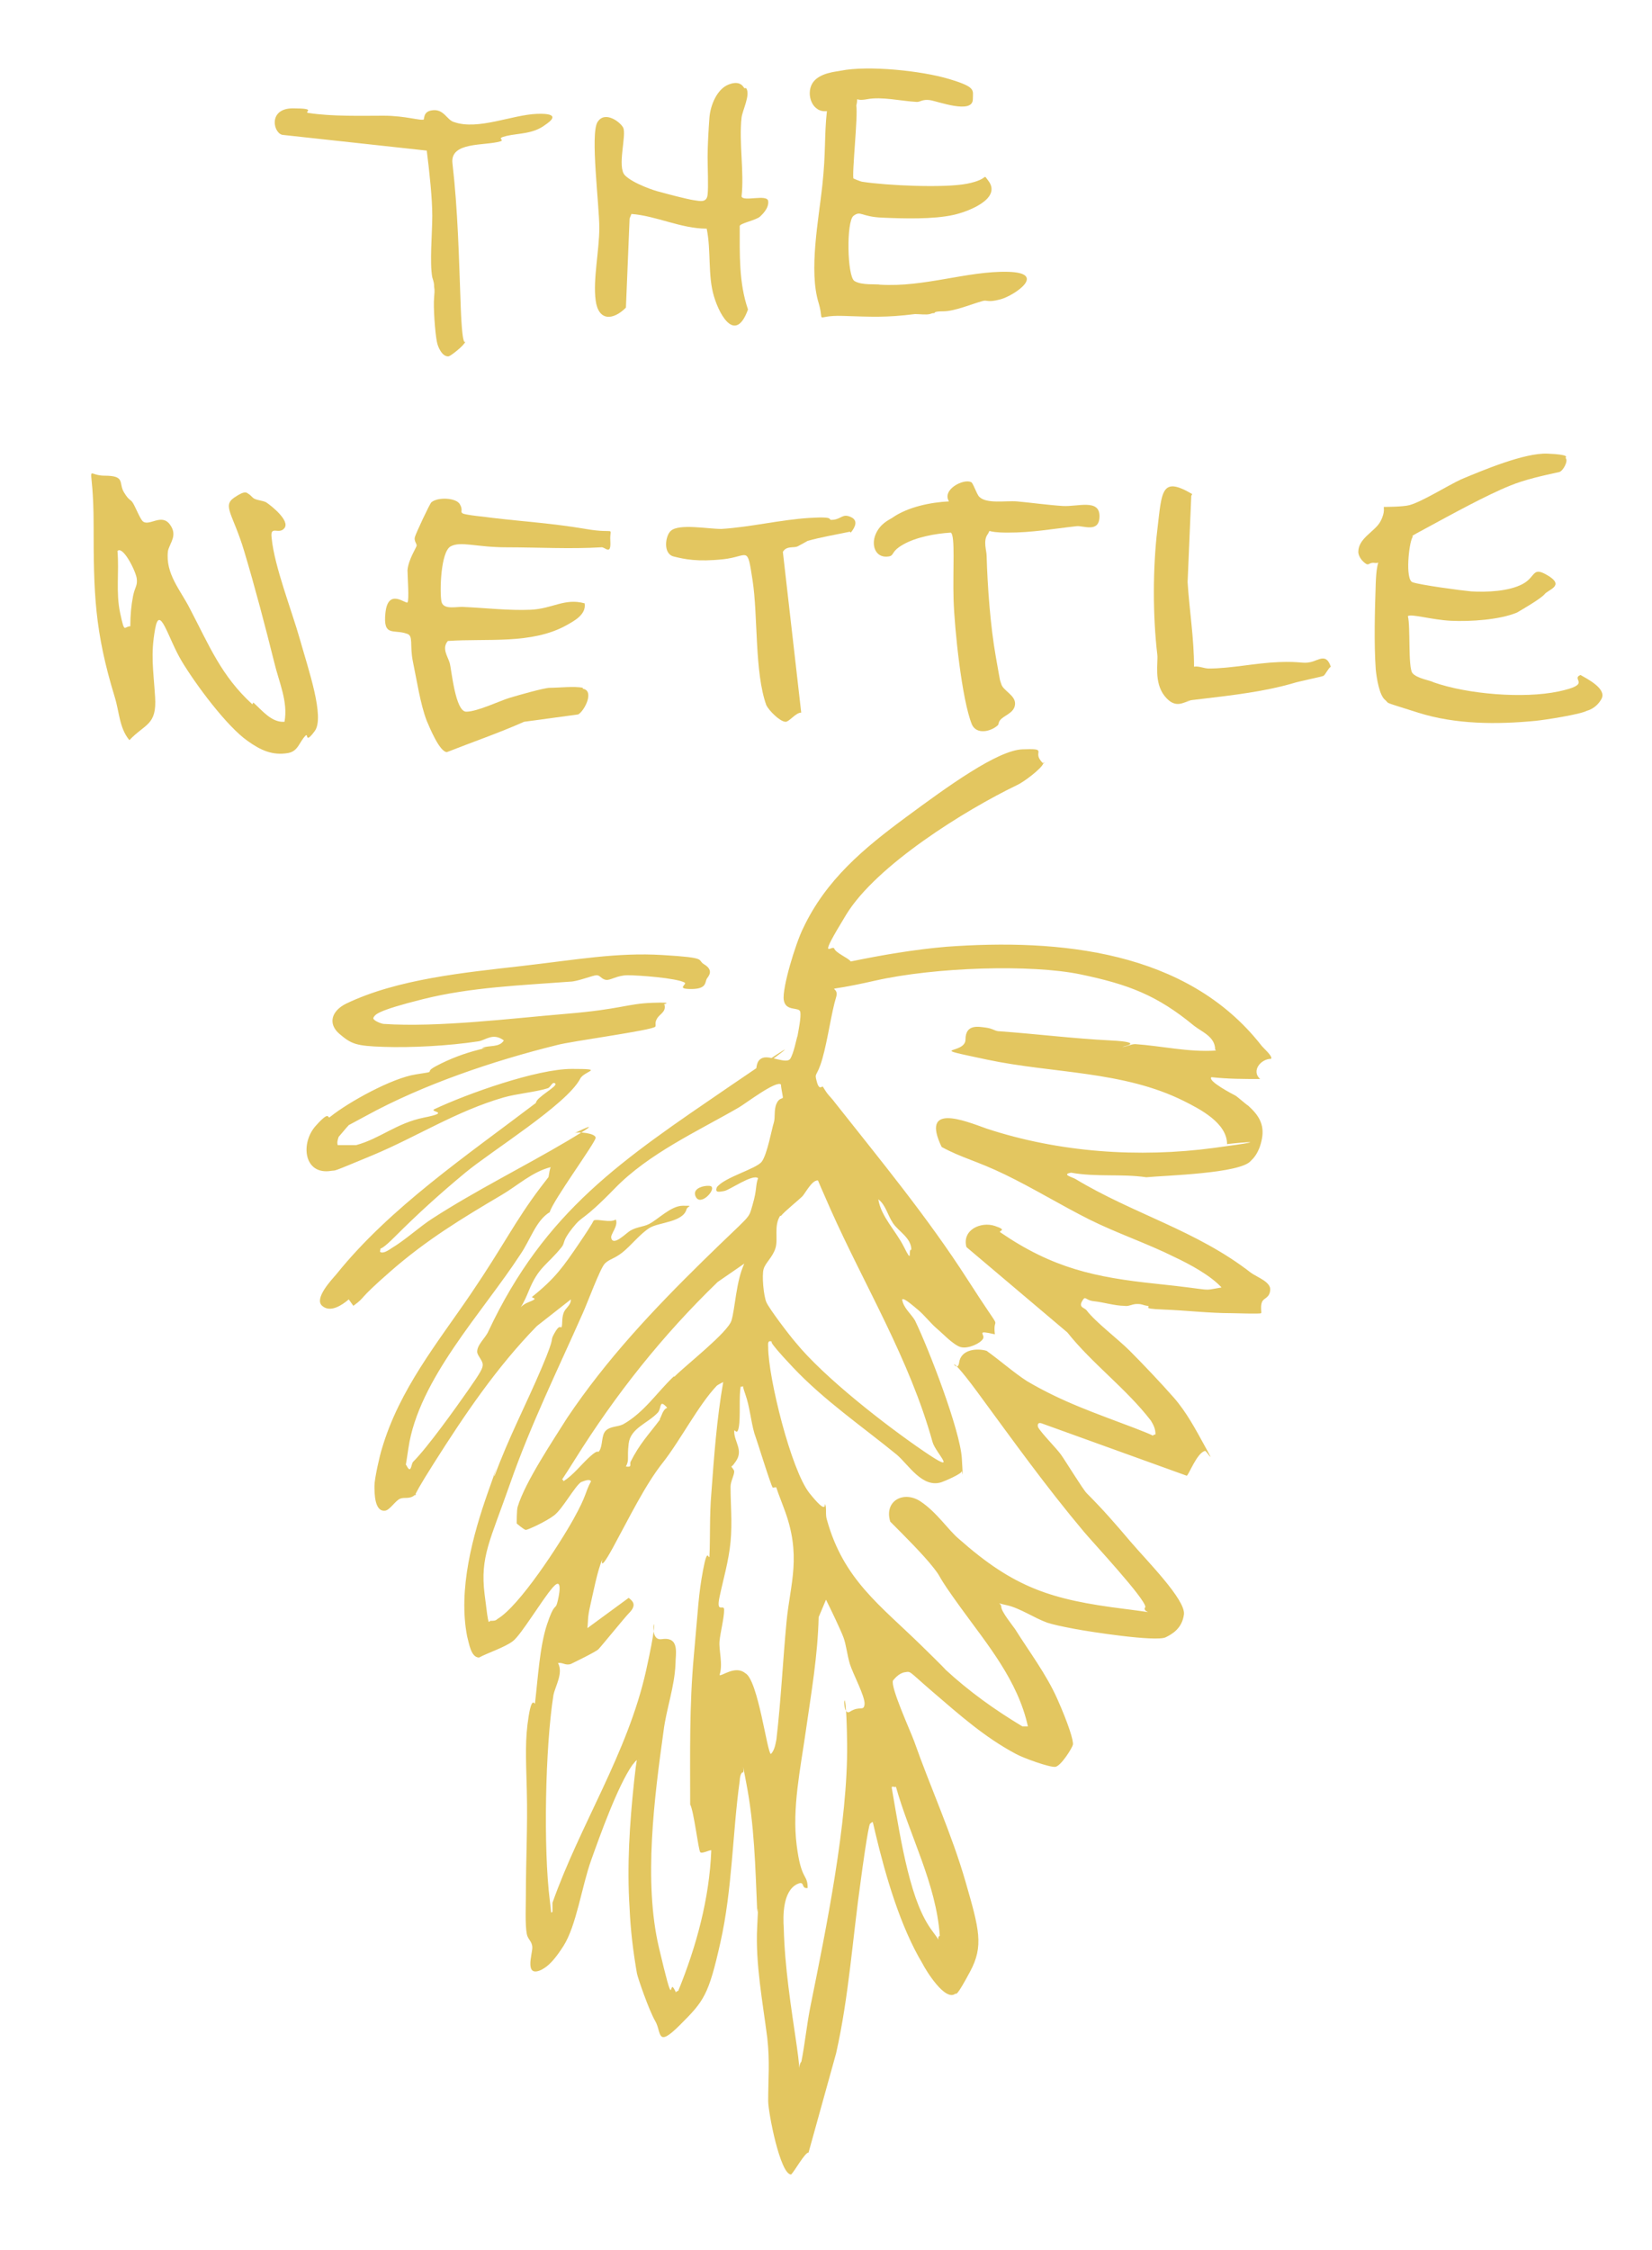 <svg width="180" height="245" viewBox="0 0 180 245" fill="none" xmlns="http://www.w3.org/2000/svg">
<path d="M88.1 234.4C87.7 234.4 86.6 236.4 86.2 236.8C85 236.8 83.7 230 83.7 228.8C83.7 226.2 83.9 224.6 83.6 221.9C83.1 218 82.3 213.8 82.5 209.9C82.7 206 82.5 209 82.5 208C82.3 203.3 82.2 198.7 81.3 194.1C80.4 189.5 81.3 193.3 80.9 193C80.7 193.1 80.6 193.6 80.6 193.9C79.8 199.7 79.8 205.7 78.5 211.5C77.2 217.3 76.7 217.9 74.1 220.5C71.5 223.1 72.1 221.3 71.4 220.1C70.7 218.9 69.5 215.4 69.4 214.9C69 212.6 68.7 210.2 68.6 207.8C68.3 203.2 68.6 198.6 69.1 193.9C69.6 189.2 69.6 192.4 69.6 191.6C69.3 191.6 69.1 192 68.9 192.2C67.3 194.5 65.4 199.8 64.4 202.6C63.4 205.4 62.8 209.7 61.4 211.9C60 214.1 59.3 214.3 59 214.5C57.1 215.4 58 212.8 58 212.1C58 211.4 57.5 211.2 57.4 210.6C57.2 209.6 57.3 207.4 57.3 206.3C57.3 202.6 57.5 198.8 57.4 195C57.3 191.2 57.2 189.4 57.6 186.9C58 184.4 58.3 185.9 58.3 185.4C58.6 182.9 58.8 179.3 59.6 176.9C60.4 174.5 60.5 175.3 60.7 174.6C60.9 173.9 61.4 171.5 60.2 172.9C59 174.3 56.8 178 55.9 178.7C55 179.4 53.1 180 52.2 180.5C51.3 180.5 51.1 178.9 50.9 178.2C49.9 173.1 51.5 167.2 53.2 162.4C54.9 157.6 53.6 161.2 53.9 160.7C55.4 156.6 57.3 153 59 149C60.7 145 59.8 146.3 60.4 145.2C61 144.1 61.1 144.7 61.2 144.5C61.3 144.1 61.2 143.6 61.4 143C61.6 142.4 62.2 142.2 62.2 141.5L58.5 144.4C54.1 148.9 50.6 154.1 47.3 159.3C44 164.5 45.8 162.3 45.2 162.8C44.6 163.3 44.1 163 43.6 163.2C43.1 163.4 42.5 164.4 42 164.5C40.8 164.7 40.8 162.6 40.8 161.8C40.8 161 41.4 158.4 41.6 157.8C43.5 151.3 47.7 146.2 51.3 140.9C54.9 135.6 56.1 133 58.9 129.3C61.7 125.6 59.5 129 59.6 128.8C59.8 128.4 59.8 127.6 60 127.1C58 127.6 56.4 129.1 54.7 130.1C50.3 132.7 46.5 135 42.6 138.4C38.7 141.8 40 141.1 38.5 142.2L38 141.5C37.3 142.1 36 143 35.1 142.2C34.2 141.4 36.1 139.4 36.7 138.7C42.5 131.5 50.9 125.8 58.4 120.1C58.4 119.5 60.8 118.3 60.5 118C60.2 117.7 60 118.4 59.7 118.5C58.5 118.9 56.3 119.1 54.9 119.5C49.7 121 45.4 123.8 40.6 125.8C35.8 127.8 36.7 127.4 36.1 127.5C33.1 128 32.7 124.5 34.4 122.6C36.1 120.7 35.6 122 36 121.6C38 120 42.7 117.4 45.3 117C47.9 116.6 46 116.9 47.5 116.1C49 115.3 50.6 114.7 52.2 114.3C53.8 113.9 52.2 114.3 52.6 114.1C53.3 113.8 54.4 114.1 54.9 113.3C53.7 112.4 52.9 113.3 52.1 113.4C48.8 113.9 44.8 114.1 41.8 114C38.8 113.9 38.3 113.7 37 112.6C35.7 111.5 36.1 110.1 37.7 109.3C43.3 106.6 50.7 105.9 56.8 105.2C62.9 104.5 67.2 103.7 72.2 104C77.2 104.3 75.9 104.5 76.7 105C77.9 105.7 77.1 106.4 77 106.6C76.8 107 77 107.7 75.3 107.7C73.6 107.7 74.9 107.2 74.6 107C73.7 106.5 69.6 106.2 68.4 106.2C67.2 106.2 66.5 106.8 66 106.7C65.5 106.6 65.4 106.2 65 106.2C64.6 106.2 62.9 106.9 62.1 106.9C56.8 107.3 51.3 107.5 46.1 108.8C40.9 110.1 40.9 110.5 40.7 110.8C40.5 111.1 41.6 111.5 41.8 111.5C47.7 111.9 55.7 110.9 61.7 110.4C67.7 109.9 68.3 109.3 71.1 109.2C73.9 109.1 71.9 109.4 72.4 109.4C72.6 110.2 71.9 110.4 71.6 110.9C71.3 111.4 71.5 111.6 71.4 111.8C71.1 112.2 62.1 113.4 60.7 113.8C53.8 115.5 46.1 118.1 39.9 121.5C33.7 124.9 39.1 121.5 38.7 121.8C38.3 122.1 37 123.7 36.9 123.8C36.8 124.1 36.7 124.4 36.8 124.7C37.4 124.7 38.3 124.7 38.8 124.7C41.4 124 43.2 122.3 46.2 121.7C49.2 121.1 46.8 121.1 47.3 120.8C50.9 119.1 58.5 116.4 62.3 116.4C66.1 116.4 63.6 116.6 63.2 117.5C61.7 120.3 53.6 125.3 50.7 127.7C47.8 130.1 45.4 132.3 43 134.7C40.6 137.1 41.7 135.1 41.4 136.3C41.7 136.6 42.4 136.1 42.7 135.9C44.2 135 45.7 133.6 47.1 132.7C51.9 129.6 57 127.1 61.9 124.2C66.8 121.3 62.2 123.6 62.6 123.4C63 123.2 64.9 123.4 64.9 123.9C64.9 124.4 60.2 130.8 59.9 132C58.4 132.9 57.8 135 56.7 136.6C52.6 142.9 45.6 150.2 44.5 157.7C43.4 165.2 43.8 158.6 44.3 159.6C44.8 160.6 44.8 159.4 45 159.2C46.6 157.6 49.6 153.4 51 151.4C52.4 149.4 52.6 149 52.6 148.6C52.6 148.2 52.1 147.7 52 147.3C51.9 146.5 52.9 145.7 53.2 145C59.4 131.8 67.8 126.3 79.5 118.3C91.2 110.3 82.2 116.8 82.3 116.7C82.5 116.4 82.3 115.5 83.1 115.2C83.9 114.9 85.7 115.9 86.1 115.3C86.5 114.7 86.8 113 86.9 112.8C87 112.2 87.3 110.8 87.2 110.2C87.1 109.6 85.6 110.2 85.4 108.9C85.2 107.6 86.7 102.7 87.5 101.1C90 95.8 94.1 92.4 98.7 89C103.3 85.6 108.7 81.7 111.4 81.6C114.1 81.5 112.7 81.8 113.3 82.7C113.9 83.6 113.8 82.7 113.7 83.1C113.5 83.7 111.5 85.2 110.8 85.5C105.2 88.2 95.5 94.2 92.2 99.6C88.9 105 90.7 102.8 90.9 103.3C91.1 103.8 92.4 104.3 92.7 104.7C96.1 104 99.6 103.4 103.1 103.1C115.4 102.2 129.3 103.5 137.4 113.8C137.6 114.1 138.7 115 138.5 115.3C137.4 115.3 136.3 116.6 137.3 117.5C135.5 117.5 133.8 117.5 132 117.3C131.5 117.7 134.4 119.2 134.6 119.3C134.8 119.4 135.8 120.3 136 120.4C137.1 121.4 137.8 122.4 137.5 124C137.2 125.6 136.5 126.2 136.3 126.4C135.2 127.8 126.9 128 124.9 128.2C122.2 127.8 119.5 128.2 116.7 127.7C115.6 127.9 116.9 128.2 117.2 128.4C123.5 132.2 130.4 134 136.3 138.6C137 139.1 138.5 139.6 138.4 140.5C138.3 141.4 137.7 141.3 137.5 141.8C137.3 142.3 137.5 143 137.4 143C137.3 143.1 134.6 143 134.2 143C131.7 143 129.3 142.7 126.7 142.6C124.1 142.5 125.6 142.3 125 142.2C124.4 142.1 124.5 142 123.9 142C123.3 142 123 142.3 122.5 142.2C121.5 142.2 120.2 141.8 119.2 141.7C118.2 141.6 118.3 141 117.9 141.7C117.5 142.4 118.2 142.4 118.4 142.7C119.4 144 121.8 145.8 123.1 147.1C124.4 148.4 126.5 150.6 127.9 152.2C129.3 153.8 130.3 155.7 131.4 157.7C132.5 159.7 131.4 157.9 131.3 158C130.4 158.2 129.5 160.7 129.3 160.7L113.5 155C113.2 154.9 113 155 113.1 155.4C113.4 156 115.1 157.7 115.6 158.4C116.1 159.1 118 162.2 118.4 162.6C120.2 164.4 121.5 165.9 123.2 167.9C124.9 169.9 129.2 174.2 129 175.8C128.8 177.4 127.6 178 127 178.3C125.9 178.8 118.8 177.7 117.2 177.4C115.6 177.1 114.7 176.9 114.1 176.7C112.7 176.2 111.1 175.1 109.7 174.8C108.3 174.5 109.1 174.5 109.1 175C109.1 175.5 110.4 177.1 110.6 177.4C112.1 179.8 114 182.3 115.2 185C116.4 187.7 117 189.6 116.9 190C116.8 190.4 115.6 192.3 115 192.4C114.4 192.5 111.4 191.4 110.7 191C107.3 189.2 104.5 186.7 101.7 184.3C98.9 181.9 99.3 182 98.6 182.1C97.9 182.2 97.4 182.9 97.3 183C97 183.7 99.2 188.5 99.6 189.6C101.4 194.7 103.7 199.7 105.2 204.9C106.7 210.1 107.2 211.9 105.7 214.7C104.2 217.5 104.2 217.1 104.1 217.1C103 218 100.9 214.6 100.5 213.8C98.1 209.8 96.5 204.3 95.4 199.7C94.3 195.1 95.4 198.9 95.4 198.4C95.1 198.4 95 198.4 94.8 198.6C94.6 198.8 93.9 203.9 93.8 204.7C92.9 211 92.5 217.4 91.1 223.6M132.4 114.3C132.4 112.9 131 112.4 130.1 111.7C126.1 108.4 123 107.2 117.7 106.1C112.4 105 101.9 105.3 95.3 106.8C88.7 108.3 91.6 107 91.1 108.6C90.6 110.2 90.2 113.2 89.6 115.3C89 117.4 88.7 116.7 89 117.8C89.3 118.9 89.6 118.1 89.7 118.4C90.3 119.4 90.4 119.3 91 120.1C95.9 126.3 101.1 132.6 105.4 139.3C109.7 146 108.1 142.8 108.4 145.3C106.2 144.8 107.4 145.3 107.1 145.8C106.8 146.3 105.5 146.9 104.7 146.7C103.9 146.5 102.6 145.1 102.1 144.7C101.4 144.1 100.7 143.2 100.1 142.7C99.5 142.2 98.5 141.3 98.3 141.5C98.4 142.4 99.3 143.1 99.7 143.8C101.2 146.9 104.6 155.7 104.8 158.8C105 161.9 104.8 159.9 104.8 160.2C104.8 160.5 102.9 161.3 102.6 161.4C100.5 162.1 99 159.5 97.7 158.4C93.9 155.3 89.8 152.5 86.4 148.9C83 145.3 84.4 146.3 84.1 146.1C83.6 145.9 83.7 146.4 83.7 146.7C83.7 150 86.2 160.1 88.2 162.6C90.2 165.1 89.8 163.7 89.9 163.8C90.1 164.2 89.9 164.9 90.1 165.5C91.9 172 95.9 174.8 100.4 179.2C104.9 183.6 102 180.9 103 181.8C105.6 184.2 108.4 186.2 111.4 188H112C110.9 183 107.6 179.1 104.7 175.1C101.8 171.1 102.8 172.1 101.7 170.7C100.6 169.3 98.6 167.3 97 165.7C96.3 163.4 98.5 162.3 100.3 163.5C102.1 164.7 103.3 166.6 104.5 167.6C110.5 172.9 114.5 174.2 122.5 175.2C130.5 176.2 123.9 176 124.8 175C124.8 174.1 119.1 168 118.1 166.8C113.9 161.8 110.4 156.9 106.5 151.6C102.6 146.3 104.3 149.9 104.5 148.4C104.7 146.9 106.5 146.8 107.5 147.1C108.9 148.1 110.5 149.5 111.9 150.4C115.8 152.7 119.4 153.9 123.6 155.5C127.8 157.1 124.8 156.4 125.9 156.2C125.9 155.6 125.7 155.2 125.4 154.7C122.7 151.2 119 148.5 116.3 145.1L105.3 135.8C104.8 133.9 106.9 133 108.4 133.5C109.9 134 108.7 134 109 134.2C114.7 138.1 119.3 139.1 126 139.8C132.7 140.5 130.7 140.6 133.1 140.2C131.9 138.9 129.7 137.7 128 136.9C125 135.4 121.7 134.3 118.7 132.8C115.7 131.3 112.6 129.4 109.5 127.9C106.4 126.4 104.8 126.1 102.6 124.9C100.3 120.1 105 122 107.5 122.9C115.4 125.5 124.1 126.1 132.3 125C140.5 123.9 133.2 124.6 133.7 124.6C133.7 122.3 130.8 120.8 129 119.9C122.4 116.6 114.7 116.9 107.6 115.4C100.5 113.9 105.2 114.9 105.2 113.2C105.2 111.5 106.6 111.8 107.4 111.9C108.2 112 108.4 112.3 108.9 112.3C113 112.6 117 113.1 121 113.3C125 113.5 122.2 114 122.3 114C122.7 114 123.2 113.7 123.7 113.7C126.6 113.9 129.5 114.6 132.5 114.4L132.4 114.3ZM85.1 118.1C84.6 117.6 81.2 120.2 80.5 120.6C76 123.2 70.7 125.6 67 129.4C63.3 133.2 63.6 132.2 62.4 133.7C61.2 135.2 61.6 135.3 61.2 135.8C59.6 137.8 58.7 137.9 57.6 140.6C56.5 143.3 56.3 142.3 57.6 141.8C58.9 141.3 57.8 141.4 58 141.2C60.5 139.2 61.4 137.9 63.1 135.4C64.8 132.9 64.6 133 64.7 132.9C65.1 132.7 66.5 133.2 67.1 132.8C67.4 133.5 66.5 134.4 66.6 134.8C66.8 135.8 68.3 134.2 68.7 134C69.4 133.6 70.1 133.6 70.7 133.3C71.7 132.8 73.1 131.3 74.4 131.3C75.7 131.3 74.9 131.3 74.8 131.7C74.4 133.1 71.8 133.1 70.8 133.7C69.8 134.3 68.7 135.7 67.8 136.4C66.9 137.1 66.4 137.1 65.9 137.6C65.4 138.1 64 141.9 63.5 143C60.8 149.1 57.8 155.2 55.6 161.5C53.4 167.8 52.3 169.5 52.8 173.6C53.3 177.7 53.2 176.4 53.5 176.5C53.8 176.5 54 176.5 54.2 176.3C56.6 174.9 61 168.1 62.5 165.4C64 162.7 63.7 162.6 64.4 161.3C64.2 161 63.6 161.3 63.3 161.4C62.6 161.9 61.3 164.3 60.4 165C59.5 165.7 57.5 166.6 57.3 166.6C57.1 166.6 56.3 165.9 56.3 165.9C56.3 165.8 56.3 164.4 56.4 164.1C57.2 161.4 60.3 156.8 61.8 154.4C66.1 148 71.2 142.6 76.6 137.3C82 132 81.5 132.9 82 131.2C82.5 129.5 82.3 129.1 82.6 128.3C82 127.8 79.5 129.6 78.9 129.7C78.3 129.8 77.9 129.9 78.1 129.3C78.9 128.2 82.4 127.3 83 126.5C83.6 125.7 84.1 122.9 84.3 122.3C84.5 121.7 84.3 120.9 84.6 120.2C84.9 119.5 85.3 119.7 85.3 119.5C85.3 119.3 85 118.1 85.1 117.7V118.1ZM85 132.4C84.3 133.5 84.8 134.9 84.5 135.9C84.2 136.9 83.4 137.5 83.2 138.2C83 138.9 83.2 141.1 83.5 141.8C83.8 142.5 86 145.4 86.7 146.2C89.8 150 96.5 155.2 100.6 158C104.7 160.8 101.9 158.2 101.6 157C99.1 148 94.2 140 90.5 131.7C86.8 123.4 89.8 129.2 89.4 128.7C88.7 128 87.8 129.9 87.4 130.3C87 130.7 85.5 131.9 85.1 132.4H85ZM99.3 136.1C99.3 134.8 97.9 134.1 97.3 133.2C96.7 132.3 96.5 131.2 95.7 130.6C96 132.5 97.6 134 98.5 135.8C99.4 137.6 99 136.4 99.2 136.1H99.3ZM73.5 149.9C74.8 148.6 79.3 145.1 79.7 143.8C80.1 142.5 80.2 139.5 81.1 137.6L78.2 139.6C72.2 145.4 67.1 151.8 62.6 159C58.1 166.2 61.1 160 61.4 161.3C62.5 160.6 63.3 159.5 64.3 158.6C65.3 157.7 65.1 158.3 65.3 158C65.7 157.4 65.5 156.3 66 155.8C66.5 155.3 67.3 155.4 67.9 155.1C70.2 153.8 71.6 151.6 73.4 149.9H73.5ZM68.5 174C69 174.4 69.4 174.8 68.5 175.7C68.1 176.1 65.5 179.3 65.2 179.6C64.9 179.9 62.4 181.1 62.2 181.2C61.6 181.4 61.3 181 60.8 181.1C61.4 182.2 60.5 183.6 60.3 184.6C59.4 190.3 59.2 201.3 59.9 206.9C60.6 212.5 59.3 208.4 60.2 208.2C60.2 207.9 60.2 207.5 60.2 207.2C63.2 198.7 68.4 190.9 70.4 181.9C72.4 172.9 70.1 178.8 72.1 178.5C74.1 178.2 73.6 180.1 73.6 181.2C73.5 183.7 72.6 186.1 72.3 188.5C71.3 195.7 70.1 204.9 71.8 212.1C73.5 219.3 72.9 215.7 73.4 216.5C73.9 217.3 73.4 216.9 73.9 216.8C75.9 211.9 77.3 206.7 77.5 201.5C77.4 201.4 76.5 201.9 76.3 201.7C76.1 201.5 75.6 197.2 75.2 196.5C75.2 191 75.1 185.8 75.6 180.3C76.1 174.8 76.1 173.7 76.6 171C77.1 168.3 77.2 169.9 77.3 169.5C77.4 167.4 77.3 165 77.5 162.7C77.8 158.6 78.1 154.5 78.8 150.5C78.8 150.5 78.2 150.8 78.1 150.9C76.1 153 74.1 156.9 72.2 159.3C70.3 161.7 68.6 165.2 66.8 168.5C65 171.8 65.8 169.3 65.6 169.9C65.1 171 64.6 173.6 64.3 174.9C64 176.2 64.1 176.5 64 177.3M84.2 162C84 161.8 82.5 156.9 82.2 156.1C81.8 154.7 81.7 153.2 81.2 151.8C80.7 150.4 81.2 151.1 80.7 151C80.5 152.2 80.7 154.3 80.5 155.4C80.3 156.5 80 155.4 80 155.9C80 157 81 157.9 80.2 159.1C79.4 160.3 79.6 159.3 79.6 159.5C79.6 159.7 79.9 159.9 80 160.2C80 160.7 79.6 161.3 79.6 161.9C79.6 163.8 79.8 165.8 79.6 167.9C79.4 170 78.8 172 78.4 173.9C78 175.8 78.9 174.6 78.9 175.3C78.9 176.2 78.5 177.7 78.4 178.7C78.3 179.7 78.8 181.2 78.4 182.4C78.6 182.6 80.1 181.3 81.2 182.2C82.6 182.9 83.6 191 84 191C84.4 190.6 84.5 189.9 84.6 189.4C85.1 185.1 85.3 180.8 85.7 176.6C86.1 172.4 87.4 169.4 85.4 164.2C83.4 159 84.9 162.1 84.8 162C84.7 161.9 84.3 162 84.2 162ZM71.9 154.5C72.1 154.2 72.2 153.5 72.7 153.3C71.8 152.3 72.1 153.3 71.7 153.8C70.6 155 68.7 155.5 68.5 157.2C68.3 158.9 68.6 158.9 68.2 159.7C68.9 159.8 68.6 159.5 68.7 159.2C69.7 157.2 70.7 156.2 71.9 154.6V154.5ZM87.3 224.6C87.7 222.6 87.9 220.5 88.3 218.5C90 210.1 92.4 198.4 92.3 189.9C92.2 181.4 91.5 187.1 92.6 186.4C93.7 185.7 94.1 186.4 94.2 185.6C94.3 184.8 92.9 182.2 92.6 181.2C92.3 180.2 92.2 179.1 91.9 178.3C91.6 177.5 90.6 175.4 90 174.2L89.2 176.1C89.1 180.3 88.4 184.3 87.8 188.5C87.2 192.7 86.3 196.9 86.8 200.9C87.3 204.9 88 204 88 205.6C87.2 205.7 87.8 204.7 86.8 205.2C85.3 206 85.3 208.6 85.4 210C85.5 214.2 86.2 218.6 86.8 222.7C87.4 226.8 86.8 225.2 87.3 224.5V224.6ZM97.6 194.6C97.2 194.6 97.1 194.4 97.2 194.9C97.7 197.8 98.2 200.9 98.9 203.7C99.6 206.5 100.4 208.7 101.6 210.3C102.8 211.9 101.9 211 102.4 210.8C102 205.1 99.1 199.9 97.6 194.5V194.6Z" fill="#E3C660"/>
<path d="M27.6 76.5C28.6 77.4 29.6 78.7 31 78.6C31.4 76.4 30.4 74.3 29.9 72.2C28.9 68.2 27.8 64 26.6 60C25.4 56 24.2 55.1 25.5 54.2C26.8 53.3 26.9 53.7 27.1 53.8C27.3 53.9 27.5 54.2 27.7 54.3C28.1 54.5 28.6 54.5 29 54.7C29.6 55.1 31.6 56.7 31 57.5C30.4 58.3 29.4 57.1 29.6 58.6C29.9 61.7 31.8 66.5 32.7 69.7C33.6 72.9 35.4 78.1 34.3 79.6C33.2 81.1 33.6 79.8 33.3 80.1C32.6 80.8 32.5 81.8 31.4 82C29.7 82.3 28.4 81.7 27 80.7C24.7 79.1 21.3 74.5 19.8 72C18.3 69.5 17.4 65.7 16.9 68.5C16.4 71.3 16.7 72.8 16.9 75.9C17.1 79 15.8 78.8 14.1 80.6C13 79.3 13 77.5 12.5 75.9C10.3 68.7 10.2 64.6 10.2 57.2C10.2 49.8 9.1 51.8 11.4 51.8C13.7 51.8 12.9 52.6 13.5 53.6C14.1 54.6 14.2 54.3 14.5 54.8C14.8 55.3 15.3 56.6 15.6 56.8C16.3 57.3 17.6 55.9 18.5 57.1C19.4 58.3 18.5 59.1 18.3 60C18 62.5 19.7 64.3 20.7 66.3C22.8 70.3 24.1 73.6 27.5 76.7L27.6 76.5ZM14.2 68.1C14.2 67 14.3 65.9 14.5 64.9C14.7 63.9 15 63.8 14.9 63C14.8 62.2 13.4 59.4 12.8 60C13 62.3 12.6 64.5 13.1 66.8C13.6 69.1 13.5 68.2 14.2 68.2V68.1Z" fill="#E3C660"/>
<path d="M170.6 49.9C170.9 50.2 170.3 51.3 169.9 51.4C168.1 51.8 166.2 52.2 164.5 52.9C162 53.9 158 56.1 155.6 57.4C153.2 58.7 154.1 58.2 153.9 58.5C153.5 59.2 153.1 63.1 153.9 63.4C154.7 63.7 159.2 64.3 160.3 64.4C162 64.5 164.4 64.4 165.9 63.6C167.4 62.8 166.9 61.6 168.7 62.7C170.5 63.8 168.7 64.2 168.3 64.7C167.9 65.2 165.8 66.4 165.3 66.7C163.4 67.5 160.2 67.7 158.1 67.6C156 67.5 153.7 66.8 153.4 67.1C153.7 68.2 153.4 72.7 153.9 73.3C154.4 73.9 155.9 74.1 156.2 74.3C159.9 75.6 166 76.1 169.8 75.3C173.6 74.5 171.1 74 172.2 73.5C172.9 73.9 175.1 75 174.5 76.1C173.9 77.2 172.9 77.4 172.9 77.4C172.2 77.8 168.3 78.4 167.3 78.5C163.1 78.9 158.6 78.9 154.5 77.6C150.4 76.3 151.5 76.7 150.9 76.2C150.3 75.7 150 73.9 149.9 72.9C149.7 70.1 149.8 66.4 149.9 63.5C150 60.6 150.5 61.4 149.8 61.3C149.1 61.2 149.2 61.7 148.7 61.3C148.2 60.9 148 60.4 148 60.1C148 58.6 149.8 57.9 150.4 56.8C151 55.7 150.7 55.2 150.8 55.2C150.9 55.2 152.9 55.2 153.6 55C155 54.6 157.7 52.9 159.2 52.2C161.6 51.2 166.1 49.3 168.6 49.4C171.1 49.5 170.6 49.8 170.6 49.8V49.9Z" fill="#E3C660"/>
<path d="M92.9 19.4C92.9 19.4 93.8 19.8 94 19.8C96.6 20.2 102.9 20.5 105.4 20C107.9 19.5 107 18.8 107.7 19.7C109.2 21.7 105.3 23.1 103.9 23.4C101.7 23.9 98.4 23.8 96.1 23.7C93.8 23.6 93.8 22.9 93 23.5C92.2 24.1 92.3 30.1 93.1 30.6C93.9 31.1 95.5 30.9 95.9 31C100.7 31.3 105.4 29.5 109.8 29.6C114.2 29.7 110.5 32.2 109 32.6C107.5 33 107.6 32.6 107 32.8C105.9 33.1 104 33.9 102.8 33.9C101.6 33.9 101.9 34.1 101.8 34.1C101.6 34.1 101.6 34.1 101.3 34.2C100.9 34.3 100.2 34.2 99.7 34.2C96.5 34.6 95 34.5 91.8 34.4C88.6 34.3 89.9 35.4 89.2 33C88.1 29.5 89.2 23.9 89.6 20.2C90 16.5 89.8 14.8 90.1 12.1C88.5 12.3 87.8 10.3 88.5 9.1C89.2 7.9 91.2 7.8 91.6 7.7C94.6 7.1 100.4 7.7 103.4 8.6C106.4 9.5 106 9.8 106 10.8C106 12.5 102.1 11 101.3 10.9C100.5 10.8 100.3 11.1 99.9 11.1C98.1 11 96.1 10.5 94.5 10.8C92.9 11.1 93.6 10.3 93.3 11.5C93.5 12.6 92.8 19 93 19.5L92.9 19.4Z" fill="#E3C660"/>
<path d="M63.5 75C64.8 75.2 63.7 77.4 63 77.8L57.1 78.6C54.4 79.8 51.5 80.8 48.7 81.9C47.9 81.9 46.8 79.2 46.5 78.5C45.8 76.7 45.4 74 45 72.1C44.6 70.2 45.1 69.2 44.3 69C42.9 68.5 41.7 69.4 42 66.7C42.3 64 44.2 65.8 44.4 65.6C44.6 65.4 44.4 62.7 44.4 62.1C44.5 60.9 45.4 59.6 45.4 59.4C45.4 59.2 45.1 58.9 45.2 58.5C45.3 58.1 46.8 54.9 47 54.7C47.7 54.1 49.7 54.2 50.1 54.9C50.5 55.6 50.1 55.7 50.4 55.9C50.7 56.1 53.1 56.3 53.7 56.4C57.1 56.8 60.3 57 63.8 57.6C67.3 58.2 66.4 57.2 66.5 58.9C66.6 60.6 65.9 59.5 65.5 59.6C62.2 59.8 58.5 59.6 55.2 59.6C51.9 59.6 50.2 58.9 49.1 59.5C48 60.1 47.9 64.5 48.1 65.5C48.3 66.5 49.9 66 50.6 66.1C52.9 66.2 55.4 66.5 57.8 66.4C60.2 66.3 61.5 65.1 63.7 65.7C63.9 66.9 62.6 67.6 61.7 68.1C57.9 70.2 53 69.5 48.8 69.8C48.1 70.6 48.8 71.5 49 72.2C49.2 72.9 49.6 77.5 50.8 77.5C52 77.5 54.5 76.3 55.5 76C56.5 75.7 59.3 74.9 59.9 74.9C60.9 74.9 62.6 74.7 63.5 74.9V75Z" fill="#E3C660"/>
<path d="M81.3 9.6C81.8 10.3 80.9 12 80.8 12.8C80.5 15.5 81.1 18.7 80.8 21.4C81 22 83.6 21.1 83.7 21.9C83.8 22.7 83 23.4 82.8 23.6C82.3 24 80.7 24.3 80.6 24.6C80.6 27.7 80.5 30.8 81.5 33.7C80.2 37.3 78.5 34.6 77.8 32.3C77.1 30 77.5 27.3 77 24.9C74.2 24.9 71.5 23.5 68.8 23.3L68.6 23.8L68.2 33.5C66.8 34.9 65.2 35 64.9 32.7C64.6 30.4 65.3 27.3 65.3 24.8C65.3 22.3 64.3 14.6 65.1 13.3C65.9 12 67.6 13.3 67.9 13.9C68.3 14.7 67.2 18.2 68.1 19.1C69 20 71.4 20.8 71.9 20.9C72.6 21.1 74.9 21.7 75.6 21.8C76.3 21.9 77 22.1 77.1 21.2C77.2 20.3 77.1 18.3 77.1 17.1C77.1 15.9 77.2 14.1 77.3 12.8C77.4 11.5 78.1 9.7 79.4 9.2C80.7 8.7 81 9.5 81.1 9.6H81.3Z" fill="#E3C660"/>
<path d="M105.8 52.5C106 52.5 106.4 53.8 106.7 54.1C107.5 54.9 109.6 54.5 110.8 54.6C112 54.7 114.2 55 115.8 55.1C117.4 55.2 119.8 54.3 119.8 56.2C119.8 58.1 118 57.2 117.3 57.3C114.6 57.6 112.5 58 109.8 58C107.1 58 108.1 57.5 107.6 58.2C107.1 58.9 107.5 60 107.5 60.5C107.6 63.9 107.9 68.1 108.5 71.5C109.1 74.9 108.9 73.8 109.1 74.5C109.3 75.2 110.6 75.7 110.6 76.6C110.6 77.5 109.7 77.8 109.2 78.2C108.7 78.6 108.9 78.8 108.7 79C107.9 79.7 106.4 80 105.9 78.9C104.8 76.2 104 68.5 103.9 65.3C103.8 62.1 104.1 58.3 103.6 58C101.9 58.1 99.8 58.5 98.4 59.3C97 60.1 97.5 60.5 96.8 60.6C95.4 60.8 94.9 59.4 95.4 58.2C95.9 57 96.9 56.6 97.2 56.4C98.9 55.2 101.4 54.7 103.4 54.6C102.6 53.3 105 52.1 105.8 52.5Z" fill="#E3C660"/>
<path d="M46.1 13.2C46.3 13 46 12.1 47.2 12C48.4 11.9 48.7 13.1 49.5 13.3C52.1 14.2 55.8 12.5 58.5 12.4C61.2 12.3 60 13.2 59.4 13.6C58.1 14.6 56.5 14.5 55.2 14.8C53.9 15.1 55.1 15.2 54.5 15.4C52.8 15.9 49 15.4 49.3 17.8C49.9 23 50 28 50.2 33.4C50.4 38.8 50.8 36.8 50.7 37.2C50.6 37.6 49.2 38.7 48.9 38.8C48.2 38.9 47.7 37.8 47.6 37.2C47.4 36.2 47.2 33.4 47.3 32.4C47.4 31.4 47.3 31.4 47.3 31.2C47.3 31 47.3 30.8 47.1 30.2C46.8 28.6 47.1 25.4 47.1 23.5C47.1 21.6 46.8 18.8 46.5 16.4L30.9 14.7C29.8 14.7 29.1 11.8 31.9 11.8C34.7 11.8 33 12.2 33.6 12.3C36.2 12.7 39.4 12.6 41.8 12.6C44.2 12.6 45.9 13.2 46.2 13L46.1 13.2Z" fill="#E3C660"/>
<path d="M92.6 57.9C91.2 58.2 89.4 58.5 88 58.9C88 58.9 87.3 59.3 86.9 59.5C86.5 59.7 85.7 59.4 85.3 60.1L87.3 77.6C86.7 77.6 86 78.6 85.6 78.6C85 78.6 83.8 77.4 83.5 76.8C82.2 73.2 82.6 67.1 82 63.2C81.4 59.3 81.6 60.6 78.8 60.9C76 61.2 74.6 60.9 73.4 60.6C72.2 60.3 72.5 58.3 73.1 57.8C74 57 77.1 57.6 78.6 57.6C81.8 57.4 85 56.6 88.2 56.4C91.4 56.2 89.9 56.7 90.8 56.6C91.7 56.5 91.8 55.9 92.7 56.3C93.6 56.7 93.1 57.5 92.7 58L92.6 57.9Z" fill="#E3C660"/>
<path d="M129.8 54L129.4 63.4C129.6 66.5 130.1 69.5 130.1 72.6C130.6 72.5 131.2 72.8 131.7 72.8C134.1 72.8 136.8 72.2 139.3 72.1C141.8 72 141.9 72.3 142.8 72.1C143.7 71.9 144.5 71.1 145 72.6C144.7 72.8 144.4 73.5 144.2 73.6C144 73.7 141.5 74.2 140.9 74.4C137.8 75.3 134.4 75.7 131 76.1C127.6 76.5 130.1 76.2 129.7 76.3C129 76.4 128.1 77.3 126.9 75.8C125.7 74.3 126.2 72.1 126.1 71.3C125.6 67.1 125.6 61.9 126.1 57.7C126.6 53.5 126.5 51.8 129.9 53.8L129.8 54Z" fill="#E3C660"/>
<path d="M77.5 129.2C78 129.6 76.3 131.4 75.8 130.3C75.3 129.2 77.3 129 77.5 129.2Z" fill="#E3C660"/>
</svg>
